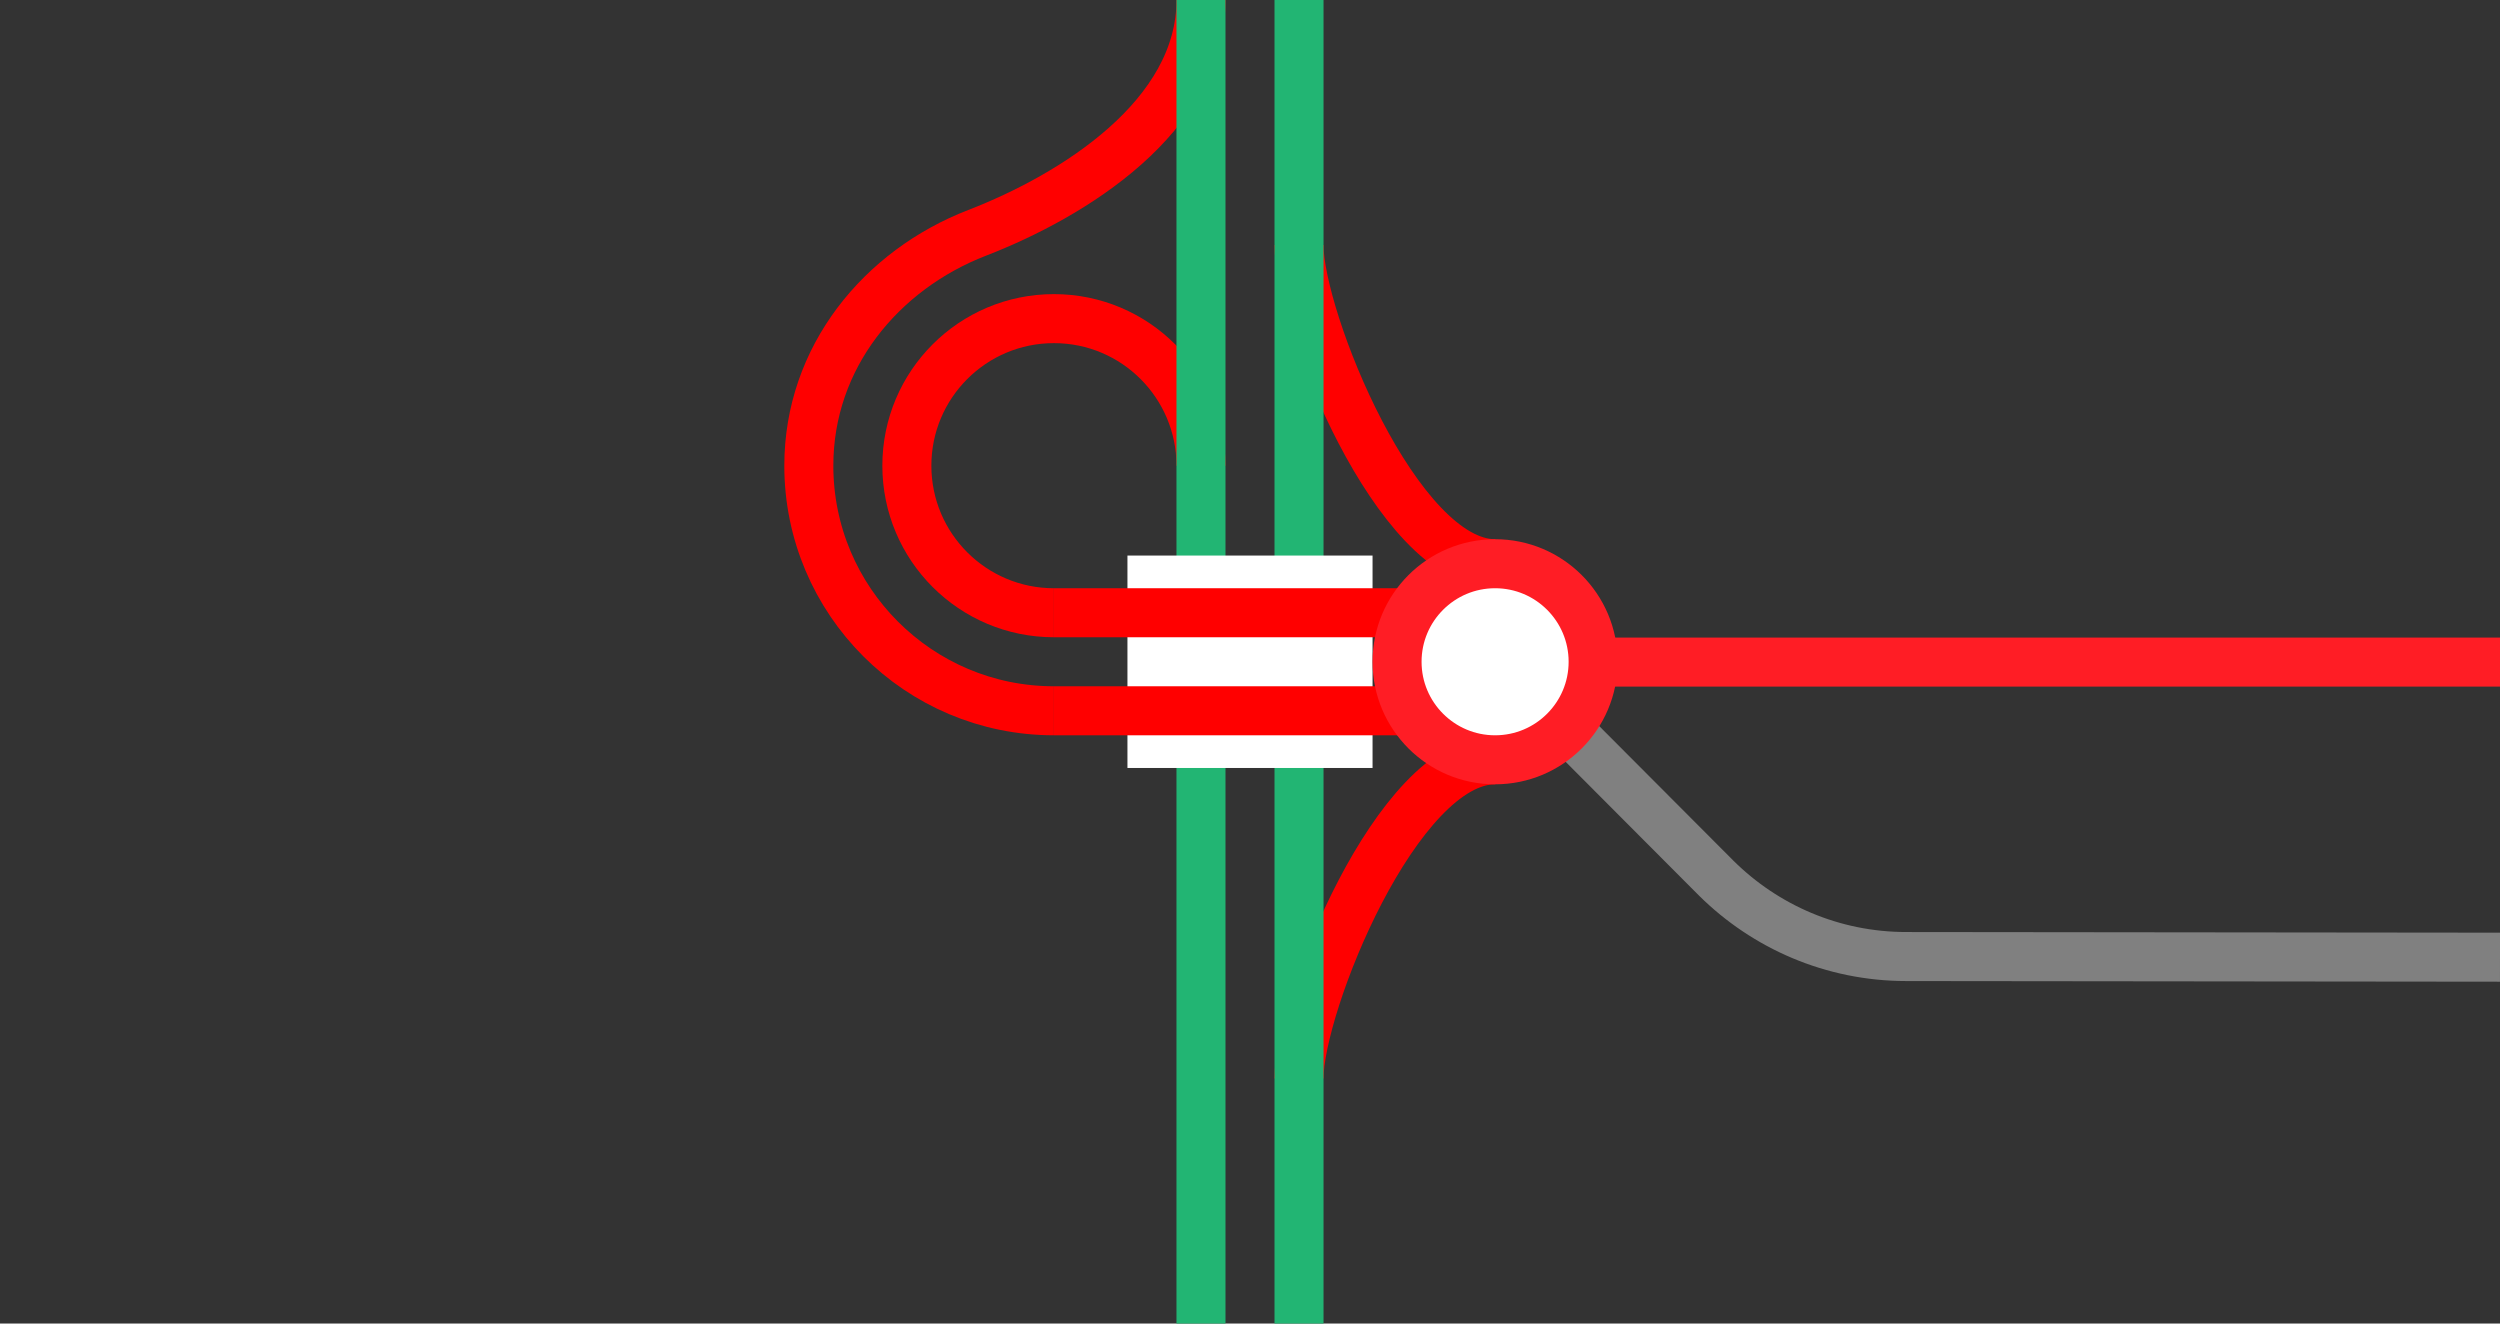 <svg viewBox="0 0 153 81" xmlns="http://www.w3.org/2000/svg"><rect x="0" y="0" width="153" height="81" fill="#333333" stroke="none"/><g fill="none"><path d="m91.5 34.5c-6 0-12-15-12-19.5" stroke="#f00" stroke-miterlimit="10" stroke-width="3"/><path d="m91.5 46.5c-6 0-12 15-12 19.5" stroke="#f00" stroke-miterlimit="10" stroke-width="3"/><path d="m64.5 43.5c-8.28 0-15-6.72-15-15 0-6.64 4.43-11.98 10.3-14.25s13.7-7.12 13.7-14.25" stroke="#f00" stroke-miterlimit="10" stroke-width="3"/><path d="m73.5 28.5c0-4.97-4.03-9-9-9s-9 4.03-9 9 4.03 9 9 9" stroke="#f00" stroke-miterlimit="10" stroke-width="3"/><path d="m79.5 0v81" stroke="#22b573" stroke-miterlimit="10" stroke-width="3"/><path d="m73.5 0v81" stroke="#22b573" stroke-miterlimit="10" stroke-width="3"/><path d="m0 38.97h3v3h-3z"/><path d="m150 38.96h3v3h-3z"/><path d="m153 58.58-36.33-.04c-4.53 0-8.64-1.83-11.63-4.79l-13.17-13.21" stroke="#808080" stroke-miterlimit="10" stroke-width="3"/></g><path d="m88.12 40.52h64.88" fill="#fff" stroke="#ff1d25" stroke-miterlimit="10" stroke-width="3"/><path d="m69 40.5h15" fill="none" stroke="#fff" stroke-miterlimit="10" stroke-width="13"/><path d="m88.88 43.5h-24.38" fill="none" stroke="#f00" stroke-miterlimit="10" stroke-width="3"/><path d="m64.5 37.5h24.38" fill="none" stroke="#f00" stroke-miterlimit="10" stroke-width="3"/><circle cx="91.5" cy="40.5" fill="#fff" r="6" stroke="#ff1d25" stroke-miterlimit="10" stroke-width="3"/></svg>
